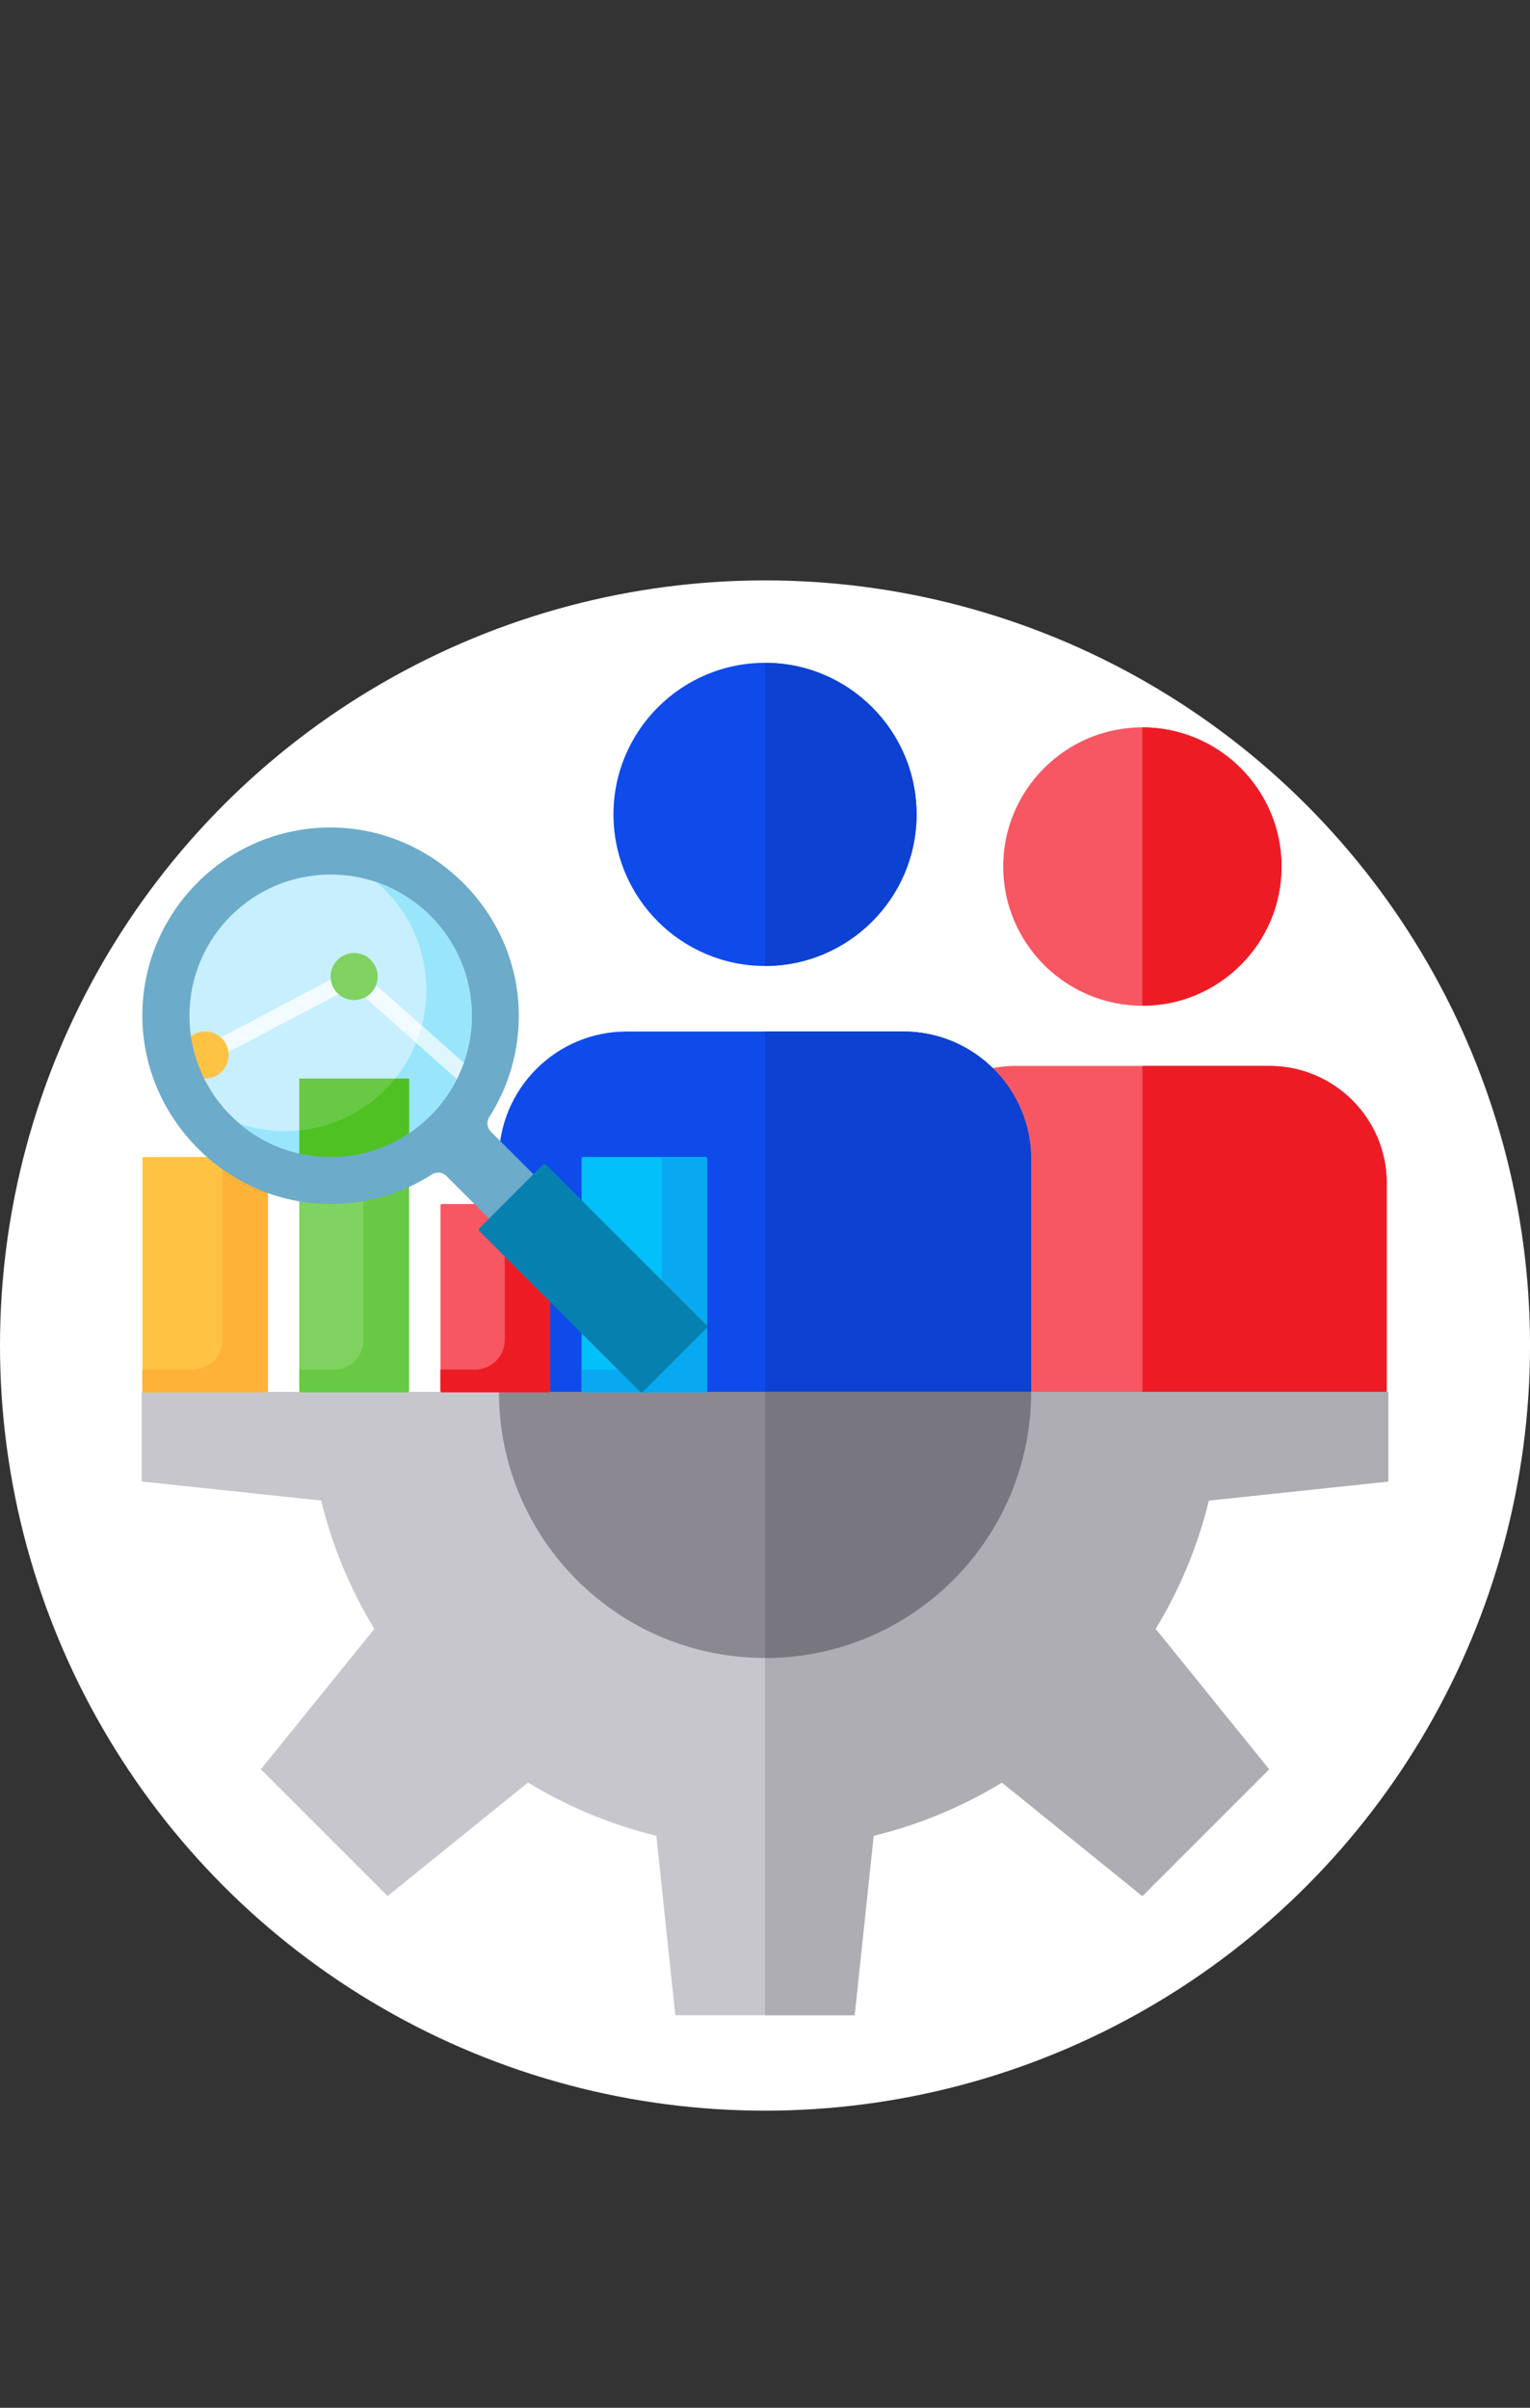 <?xml version="1.0" encoding="UTF-8"?><svg id="Layer_1" xmlns="http://www.w3.org/2000/svg" xmlns:xlink="http://www.w3.org/1999/xlink" viewBox="0 0 540.21 850"><rect x="0" y="0" width="540.21" height="850" fill="#333333" stroke="none"/><defs><style>.cls-1{fill:#fff;}.cls-2{fill:#787780;}.cls-3{fill:#dff6fd;}.cls-4{fill:#08a9f1;}.cls-5{fill:#4fc123;}.cls-6{fill:#0681af;}.cls-7{fill:#c8c6cd;}.cls-8{fill:#80d261;}.cls-9{fill:#99e6fc;}.cls-10{fill:#6cabca;}.cls-11{clip-path:url(#clippath-1);}.cls-12{fill:#8b8892;}.cls-13{fill:#01c0fa;}.cls-14{clip-path:url(#clippath);}.cls-15{fill:none;}.cls-16{fill:#0f4beb;}.cls-17{fill:#f2fbff;}.cls-18{fill:#ed1c24;}.cls-19{fill:#68ca44;}.cls-20{fill:#ffc344;}.cls-21{fill:#f75763;}.cls-22{fill:#c8effe;}.cls-23{fill:#0d41d1;}.cls-24{fill:#aeadb3;}.cls-25{fill:#feb237;}</style><clipPath id="clippath"><rect class="cls-15" x="50.27" y="292.12" width="199.38" height="199.38"/></clipPath><clipPath id="clippath-1"><rect class="cls-15" x="50.27" y="292.12" width="199.38" height="199.38"/></clipPath></defs><circle class="cls-1" cx="270.11" cy="475" r="270.11"/><path class="cls-21" d="m489.63,512.9h-172.55v-95.21c0-22.82,18.57-41.39,41.39-41.39h89.78c22.82,0,41.39,18.57,41.39,41.39v95.21h0Z"/><path class="cls-18" d="m489.63,512.9h-86.27v-136.6h44.89c22.82,0,41.39,18.57,41.39,41.39v95.21Z"/><path class="cls-21" d="m403.35,355.05c-27.1,0-49.14-22.05-49.14-49.14s22.05-49.14,49.14-49.14,49.14,22.05,49.14,49.14c0,27.1-22.05,49.14-49.14,49.14Z"/><path class="cls-18" d="m403.35,355.05v-98.28c27.1,0,49.14,22.05,49.14,49.14,0,27.1-22.05,49.14-49.14,49.14Z"/><path class="cls-16" d="m364.05,512.9h-187.89v-103.68c0-24.85,20.22-45.07,45.07-45.07h97.76c24.85,0,45.07,20.22,45.07,45.07v103.68h0Z"/><path class="cls-23" d="m364.05,512.9h-93.94v-148.75h48.88c24.85,0,45.07,20.22,45.07,45.07v103.68h0Z"/><path class="cls-16" d="m270.11,341.01c-29.51,0-53.51-24.01-53.51-53.51s24.01-53.51,53.51-53.51,53.51,24.01,53.51,53.51-24.01,53.51-53.51,53.51Z"/><path class="cls-23" d="m270.11,341.01v-107.02c29.51,0,53.51,24.01,53.51,53.51s-24.01,53.51-53.51,53.51Z"/><path class="cls-7" d="m50.03,491.36v31.65l63.36,6.71c3.95,16.2,10.35,31.44,18.78,45.31l-40.07,49.56,44.76,44.76,49.56-40.07c13.87,8.43,29.11,14.83,45.31,18.78l6.71,63.36h63.3l6.71-63.36c16.2-3.95,31.44-10.35,45.31-18.78l49.56,40.07,44.76-44.76-40.07-49.56c8.43-13.87,14.83-29.11,18.78-45.31l63.36-6.71v-31.65H50.03Z"/><path class="cls-24" d="m270.11,491.36v220.07h31.65l6.71-63.36c16.2-3.95,31.44-10.35,45.31-18.78l49.56,40.07,44.76-44.76-40.07-49.56c8.43-13.87,14.83-29.11,18.78-45.31l63.36-6.71v-31.65h-220.07Z"/><path class="cls-12" d="m176.16,491.36c0,51.88,42.06,93.94,93.94,93.94s93.94-42.06,93.94-93.94h-187.89Z"/><path class="cls-2" d="m270.11,491.36v93.94c51.88,0,93.94-42.06,93.94-93.94h-93.94Z"/><path class="cls-21" d="m193.78,491.51h-37.78c-.27,0-.49-.22-.49-.49v-65.48c0-.27.22-.49.49-.49h38.28v65.97c0,.27-.22.49-.49.49h0Zm0,0"/><path class="cls-13" d="m249.16,491.51h-43.32c-.27,0-.49-.22-.49-.49v-82.09c0-.27.22-.49.49-.49h43.32c.27,0,.49.22.49.49v82.09c0,.27-.22.49-.49.49h0Zm0,0"/><path class="cls-8" d="m105.66,413.35v77.66c0,.27.22.49.49.49h37.78c.27,0,.49-.22.49-.49v-81.97l-38.77,4.31Zm0,0"/><path class="cls-20" d="m94.09,491.51h-43.32c-.27,0-.49-.22-.49-.49v-82.09c0-.27.22-.49.49-.49h43.81v82.58c0,.27-.22.49-.49.49h0Zm0,0"/><path class="cls-18" d="m178.22,425.05v47.95c0,5.79-4.7,10.49-10.49,10.49h-12.23v7.53c0,.27.22.49.49.49h37.78c.27,0,.49-.22.49-.49v-65.97h-16.05Zm0,0"/><path class="cls-4" d="m249.16,408.43h-15.55v64.57c0,5.79-4.7,10.49-10.49,10.49h-17.77v7.53c0,.27.22.49.49.49h43.32c.27,0,.49-.22.49-.49v-82.09c0-.27-.22-.49-.49-.49h0Zm0,0"/><path class="cls-19" d="m128.29,410.84c.06.44.09.89.09,1.35v60.81c0,5.79-4.7,10.49-10.49,10.49h-12.23v7.53c0,.27.22.49.49.49h37.78c.27,0,.49-.22.49-.49v-81.97l-16.14,1.79Zm0,0"/><g class="cls-14"><path class="cls-25" d="m78.53,408.43v64.57c0,5.79-4.7,10.49-10.49,10.49h-17.77v7.53c0,.27.22.49.49.49h43.32c.27,0,.49-.22.49-.49v-82.58h-16.05Zm0,0"/><path class="cls-10" d="m204.87,431.06l-31.6-31.6c-1.35-1.35-1.58-3.46-.55-5.07,6.69-10.44,10.54-22.88,10.46-36.22-.22-36.68-31.11-66.76-67.78-66.04-35.65.7-64.43,29.47-65.13,65.13-.71,36.68,29.36,67.56,66.04,67.78,13.34.08,25.77-3.77,36.22-10.46,1.61-1.03,3.72-.81,5.07.55l31.6,31.6,15.66-15.66Zm0,0"/></g><path class="cls-22" d="m66.89,358.59c0,2.45.18,4.87.52,7.22l4.66,14.92c6.57,13.22,18.84,23.12,33.59,26.46,3.56.81,30.85-1.86,38.77-7.16,7.16-4.79,13.01-11.39,16.9-19.14l2.41-5.67c1.84-5.2,2.85-10.8,2.85-16.64,0-27.53-22.32-49.85-49.85-49.85s-49.85,22.32-49.85,49.85h0Zm0,0"/><g class="cls-11"><path class="cls-9" d="m132.88,311.41c10.8,9.14,17.65,22.8,17.65,38.06,0,27.53-22.32,49.85-49.85,49.85-5.65,0-11.08-.94-16.15-2.67,5.99,5.07,13.2,8.76,21.12,10.55,3.56.81,30.85-1.86,38.77-7.16,7.16-4.79,13.01-11.39,16.9-19.14l2.41-5.67c1.84-5.2,2.85-10.8,2.85-16.64,0-21.88-14.09-40.46-33.7-47.17h0Zm0,0"/><path class="cls-6" d="m191.71,411.15l-22.41,22.41c-.3.3-.3.78,0,1.08l56.64,56.64c.3.3.79.3,1.09,0l22.41-22.41c.3-.3.3-.78,0-1.08l-56.64-56.64c-.3-.3-.78-.3-1.08,0h0Zm0,0"/></g><path class="cls-19" d="m105.66,407.2c3.56.81,7.27,1.24,11.08,1.24,10.25,0,19.77-3.09,27.69-8.39v-19.3h-38.77v26.46h0Zm0,0"/><path class="cls-5" d="m105.66,399.07v8.13c3.56.81,7.27,1.24,11.08,1.24,10.25,0,19.77-3.09,27.69-8.39v-19.3h-4.92c-8.16,10.12-20.19,16.98-33.85,18.33h0Zm0,0"/><path class="cls-17" d="m73.24,374.93c-1.05,0-2.06-.57-2.59-1.56-.75-1.43-.21-3.19,1.22-3.95l48.93-25.75c1.43-.75,3.19-.2,3.94,1.22.75,1.43.21,3.19-1.22,3.95l-48.93,25.75c-.43.23-.9.34-1.36.34h0Zm0,0"/><path class="cls-17" d="m163.73,375.23l-36.16-32.14c-1.21-1.07-3.05-.96-4.12.24-1.07,1.21-.96,3.05.24,4.12l37.62,33.44c.92-1.83,1.72-3.72,2.41-5.67h0Zm0,0"/><path class="cls-3" d="m161.32,380.89c.92-1.83,1.72-3.72,2.41-5.67l-14.81-13.16c-.54,2.07-1.21,4.08-2,6.04l14.39,12.79Zm0,0"/><path class="cls-8" d="m133.35,344.74c0,4.59-3.72,8.31-8.31,8.31s-8.31-3.72-8.31-8.31,3.72-8.31,8.31-8.31,8.31,3.72,8.31,8.31h0Zm0,0"/><path class="cls-20" d="m72.07,380.73c.12,0,.24,0,.36,0,4.59,0,8.31-3.72,8.31-8.31s-3.72-8.31-8.31-8.31c-1.89,0-3.62.63-5.02,1.69.77,5.29,2.37,10.31,4.66,14.92h0Zm0,0"/></svg>